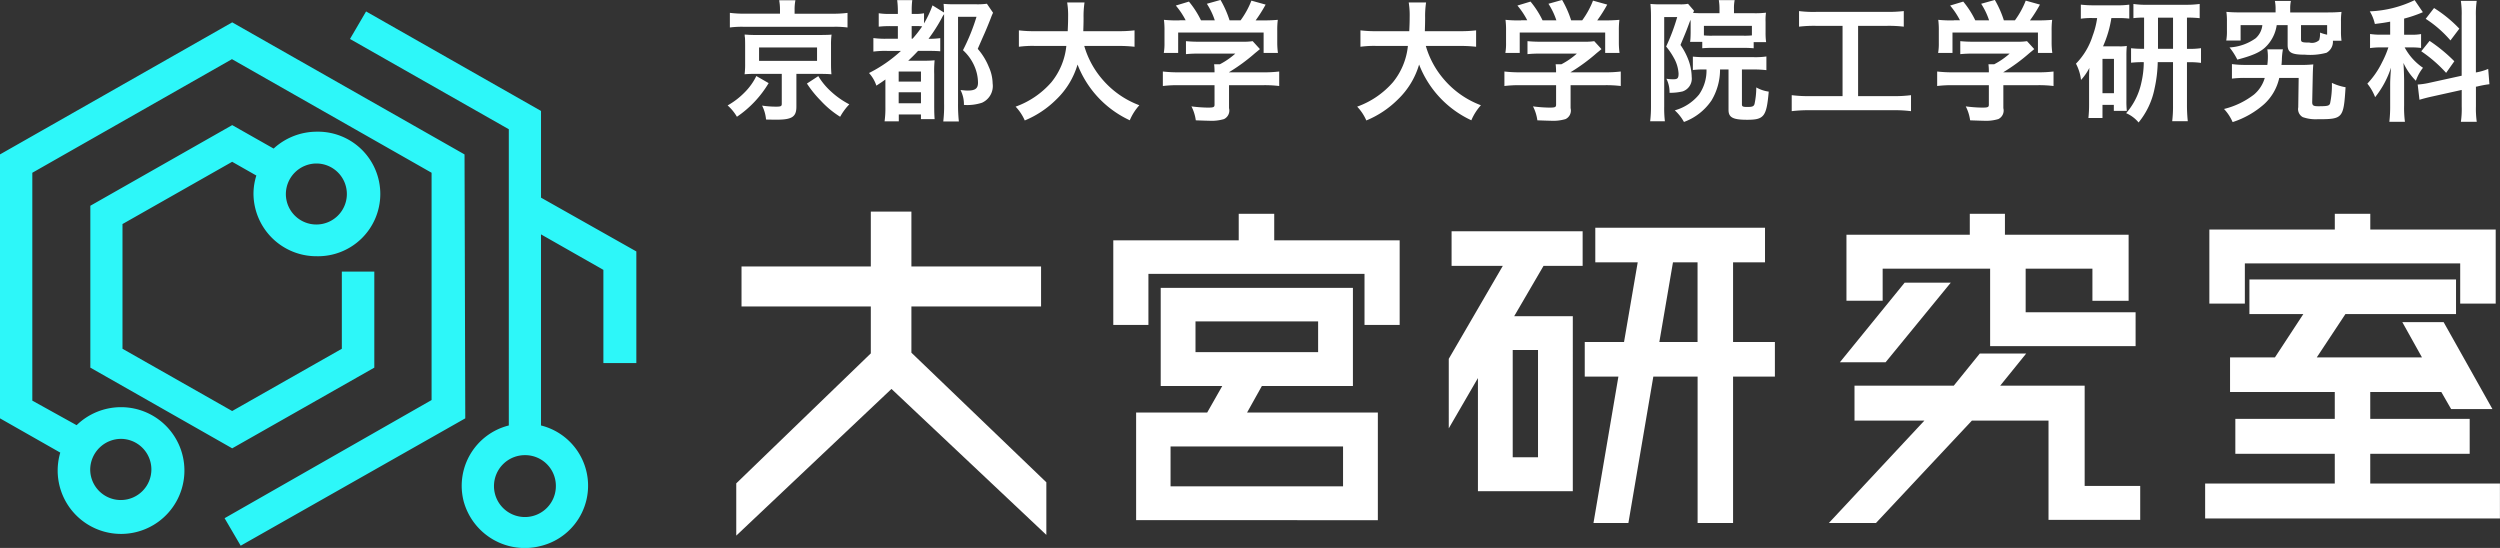 <svg id="logo_B.svg" xmlns="http://www.w3.org/2000/svg" width="237.688" height="52.094" viewBox="0 0 237.688 52.094">
  <rect x="0" y="0" width="237.688" height="52.094" fill="#333333" stroke="none"/>
  <defs>
    <style>
      .cls-1 {
        fill: #fff;
      }

      .cls-1, .cls-2 {
        fill-rule: evenodd;
      }

      .cls-2 {
        fill: #2df7f9;
      }
    </style>
  </defs>
  <path id="京都大学_大学院工学研究科" data-name="京都大学 大学院工学研究科" class="cls-1" d="M112.158,37.175H108.9a10.92,10.92,0,0,1-1.508-.078v1.391a8.871,8.871,0,0,1,1.352-.065H117.2a9.05,9.05,0,0,1,1.378.065V37.1a10.46,10.46,0,0,1-1.456.078h-3.575V36.811a4.386,4.386,0,0,1,.078-0.91H112.08a4.947,4.947,0,0,1,.078.91v0.364Zm0.169,5.72v2.86c0,0.208-.091.26-0.507,0.26a8.921,8.921,0,0,1-1.365-.1,3.652,3.652,0,0,1,.377,1.326c0.715,0.013.858,0.013,1,.013,1.469,0,1.885-.273,1.885-1.235v-3.12h2.2c0.468,0,.871.013,1.131,0.039-0.026-.338-0.039-0.572-0.039-0.988V40.165a7.034,7.034,0,0,1,.052-1c-0.286.026-.286,0.026-1.144,0.039h-6.006c-0.286,0-.715-0.013-0.819-0.026-0.2-.013-0.2-0.013-0.3-0.013a0.746,0.746,0,0,1,.013.156c0.013,0.091.026,0.156,0.026,0.169s0.013,0.26.013,0.676v1.781a7.189,7.189,0,0,1-.052.988c0.338-.026.585-0.039,1.118-0.039h2.418Zm-2.158-2.509h5.512V41.66h-5.512V40.386Zm-0.26,2.717a5.735,5.735,0,0,1-1.092,1.534,7.16,7.16,0,0,1-1.638,1.261,4.4,4.4,0,0,1,.884,1.079,10.118,10.118,0,0,0,3.016-3.2Zm4.81,0.715a10.287,10.287,0,0,0,1.3,1.612,8.906,8.906,0,0,0,1.859,1.547,5.558,5.558,0,0,1,.871-1.183,7.883,7.883,0,0,1-1.7-1.183,6.49,6.49,0,0,1-1.248-1.5Zm8.944-3.107a13.153,13.153,0,0,1-3.042,2.106,3.348,3.348,0,0,1,.7,1.2c0.4-.26.559-0.364,0.858-0.585v2.6a8.774,8.774,0,0,1-.078,1.378h1.352v-0.65h2.106V47.2h1.3c-0.026-.364-0.039-0.715-0.039-1.287V42.934a10.958,10.958,0,0,1,.039-1.326,9.53,9.53,0,0,1-1.014.039h-1.495c0.351-.325.559-0.533,0.936-0.936h0.9c0.546,0,.91.013,1.209,0.039V39.5a7.612,7.612,0,0,1-1,.065h-0.117a15.184,15.184,0,0,0,1.261-1.976,1.817,1.817,0,0,1,.221-0.364v8.5a12.406,12.406,0,0,1-.078,1.7h1.482a14.9,14.9,0,0,1-.078-1.69V37.474h1.755a18.871,18.871,0,0,1-1.287,3.172,4.395,4.395,0,0,1,1.118,1.586,4,4,0,0,1,.312,1.5c0,0.559-.26.754-1,0.754-0.143,0-.26-0.013-0.663-0.052a2.961,2.961,0,0,1,.325,1.417,4.5,4.5,0,0,0,1.716-.208,1.742,1.742,0,0,0,1.014-1.833,3.971,3.971,0,0,0-.364-1.573,6.055,6.055,0,0,0-1.053-1.716c0.143-.338.273-0.624,0.351-0.806,0.169-.39.312-0.7,0.338-0.767,0.156-.351.481-1.157,0.559-1.365a5.061,5.061,0,0,1,.208-0.494l-0.585-.858a6.753,6.753,0,0,1-1.027.052h-2c-0.507,0-.741-0.013-1.092-0.039,0.026,0.286.039,0.507,0.039,0.819l-1.092-.676a10.272,10.272,0,0,1-.806,1.716V37.136a4.409,4.409,0,0,1-.923.065h-0.247V36.9a7.12,7.12,0,0,1,.052-1.014H123.3a8.145,8.145,0,0,1,.065,1.014v0.3h-0.65a6.726,6.726,0,0,1-1.17-.065V38.41a9.875,9.875,0,0,1,1.17-.052h0.65v1.2H122.35a8.3,8.3,0,0,1-1.313-.065v1.287a8.607,8.607,0,0,1,1.313-.065h1.313Zm1.014-1.157v-1.2h0.4a4.407,4.407,0,0,1,.6.026,10.689,10.689,0,0,1-.91,1.17h-0.091Zm-1.235,3.12h2.119v0.962h-2.119V42.674Zm0,1.976h2.119v1.04h-2.119V44.65Zm20.865-4.407a12.934,12.934,0,0,1,1.56.078v-1.56a12.294,12.294,0,0,1-1.573.078h-3.3c0.013-.442.026-0.728,0.026-1.261a8.911,8.911,0,0,1,.091-1.469h-1.651a7.463,7.463,0,0,1,.091,1.365c0,0.494-.013.793-0.039,1.365h-3.068a11.746,11.746,0,0,1-1.573-.078v1.56a9.6,9.6,0,0,1,1.573-.078h2.938a6.5,6.5,0,0,1-1.417,3.445,8.151,8.151,0,0,1-3.406,2.327,4.524,4.524,0,0,1,.871,1.313,9.235,9.235,0,0,0,2.977-1.976,7.551,7.551,0,0,0,2.041-3.341,9.69,9.69,0,0,0,4.966,5.3,5.084,5.084,0,0,1,.91-1.43,8.561,8.561,0,0,1-3.445-2.379,8.433,8.433,0,0,1-1.794-3.263h3.224Zm9.165,3.731V45.82c0,0.247-.091.286-0.65,0.286a13.176,13.176,0,0,1-1.547-.117,4.088,4.088,0,0,1,.416,1.326c0.676,0.026,1.079.039,1.235,0.039a4.159,4.159,0,0,0,1.443-.156,0.9,0.9,0,0,0,.481-1.04V43.974h3.224a11.572,11.572,0,0,1,1.547.078V42.674a12.179,12.179,0,0,1-1.534.078H154.85V42.739a17.352,17.352,0,0,0,2.483-1.82c0.273-.221.273-0.221,0.455-0.377l-0.689-.754a5.345,5.345,0,0,1-.949.052h-4.121a11.711,11.711,0,0,1-1.274-.052v1.235a11.607,11.607,0,0,1,1.261-.052h3.432a7.11,7.11,0,0,1-1.469,1.014h-0.546a5.568,5.568,0,0,1,.039.676v0.091h-3.406a12.919,12.919,0,0,1-1.508-.078v1.378a11.673,11.673,0,0,1,1.521-.078h3.393Zm-3.328-6.162a11.7,11.7,0,0,1-1.482-.052,7.77,7.77,0,0,1,.052,1.04v1.144a5.241,5.241,0,0,1-.065.962h1.365V38.969h8.125v1.937H159.5a7.257,7.257,0,0,1-.065-0.949V38.8a7.77,7.77,0,0,1,.052-1.04,14.357,14.357,0,0,1-1.534.052h-0.572a13.61,13.61,0,0,0,.949-1.5l-1.352-.377a8.169,8.169,0,0,1-1.027,1.872H154.9a9.559,9.559,0,0,0-.858-1.937l-1.3.364a6.75,6.75,0,0,1,.754,1.573h-1.313a8.628,8.628,0,0,0-1.144-1.781l-1.248.377a7.314,7.314,0,0,1,.936,1.4h-0.585Zm26.637,2.431a12.934,12.934,0,0,1,1.56.078v-1.56a12.294,12.294,0,0,1-1.573.078h-3.3c0.013-.442.026-0.728,0.026-1.261a8.911,8.911,0,0,1,.091-1.469h-1.651a7.463,7.463,0,0,1,.091,1.365c0,0.494-.013.793-0.039,1.365h-3.068a11.746,11.746,0,0,1-1.573-.078v1.56a9.6,9.6,0,0,1,1.573-.078h2.938a6.5,6.5,0,0,1-1.417,3.445,8.151,8.151,0,0,1-3.406,2.327,4.524,4.524,0,0,1,.871,1.313,9.235,9.235,0,0,0,2.977-1.976,7.551,7.551,0,0,0,2.041-3.341,9.69,9.69,0,0,0,4.966,5.3,5.084,5.084,0,0,1,.91-1.43,8.561,8.561,0,0,1-3.445-2.379,8.433,8.433,0,0,1-1.794-3.263h3.224Zm9.165,3.731V45.82c0,0.247-.091.286-0.65,0.286a13.176,13.176,0,0,1-1.547-.117,4.088,4.088,0,0,1,.416,1.326c0.676,0.026,1.079.039,1.235,0.039a4.159,4.159,0,0,0,1.443-.156,0.9,0.9,0,0,0,.481-1.04V43.974h3.224a11.572,11.572,0,0,1,1.547.078V42.674a12.179,12.179,0,0,1-1.534.078h-3.237V42.739a17.352,17.352,0,0,0,2.483-1.82c0.273-.221.273-0.221,0.455-0.377l-0.689-.754a5.345,5.345,0,0,1-.949.052H184.5a11.711,11.711,0,0,1-1.274-.052v1.235a11.607,11.607,0,0,1,1.261-.052h3.432a7.11,7.11,0,0,1-1.469,1.014h-0.546a5.568,5.568,0,0,1,.039.676v0.091H182.54a12.919,12.919,0,0,1-1.508-.078v1.378a11.673,11.673,0,0,1,1.521-.078h3.393Zm-3.328-6.162a11.7,11.7,0,0,1-1.482-.052,7.77,7.77,0,0,1,.052,1.04v1.144a5.241,5.241,0,0,1-.065.962h1.365V38.969h8.125v1.937h1.365a7.257,7.257,0,0,1-.065-0.949V38.8a7.77,7.77,0,0,1,.052-1.04,14.357,14.357,0,0,1-1.534.052h-0.572a13.61,13.61,0,0,0,.949-1.5l-1.352-.377a8.169,8.169,0,0,1-1.027,1.872h-1.053a9.559,9.559,0,0,0-.858-1.937l-1.3.364a6.75,6.75,0,0,1,.754,1.573h-1.313a8.628,8.628,0,0,0-1.144-1.781l-1.248.377a7.314,7.314,0,0,1,.936,1.4h-0.585Zm17.628,4.667a3.987,3.987,0,0,1-.715,2.392,4.562,4.562,0,0,1-2.3,1.495,4.309,4.309,0,0,1,.871,1.105,5.406,5.406,0,0,0,2.626-2.054,5.726,5.726,0,0,0,.806-2.938h0.806v3.848c0,0.715.416,0.936,1.768,0.936,1.612,0,1.846-.3,2.054-2.678a3.247,3.247,0,0,1-1.183-.4,7.579,7.579,0,0,1-.169,1.586c-0.078.221-.208,0.273-0.676,0.273-0.429,0-.52-0.039-0.52-0.247V42.479h1.118a10.939,10.939,0,0,1,1.209.065v-1.3a7.242,7.242,0,0,1-1.209.065h-4.6a10.4,10.4,0,0,1-1.183-.052v1.274a9.069,9.069,0,0,1,1.17-.052h0.13Zm-1.508-4.485v0.923c0,0.247-.013.624-0.026,0.715a2.072,2.072,0,0,1-.026.221h1.157v0.611c0.26-.026.585-0.039,0.988-0.039h2.912c0.39,0,.689.013,0.988,0.039V39.879h1.183a6.367,6.367,0,0,1-.052-0.91V37.981a5.442,5.442,0,0,1,.039-0.9,8.725,8.725,0,0,1-1.105.052h-1.937v-0.39a3.823,3.823,0,0,1,.065-0.858h-1.508a4.91,4.91,0,0,1,.065.832v0.416h-1.6c-0.4,0-.663-0.013-0.91-0.026,0.039-.091.052-0.117,0.091-0.208l-0.572-.663a3.774,3.774,0,0,1-.806.052H195.8a8.482,8.482,0,0,1-.884-0.039c0.039,0.429.052,0.741,0.052,1.157v8.567a11.55,11.55,0,0,1-.078,1.43h1.4a10.23,10.23,0,0,1-.065-1.4V37.5h1.235a18.762,18.762,0,0,1-1.053,2.8,6.494,6.494,0,0,1,.728,1.066,3.415,3.415,0,0,1,.455,1.5c0,0.442-.091.546-0.494,0.546a4,4,0,0,1-.663-0.052,2.863,2.863,0,0,1,.3,1.339,5.3,5.3,0,0,0,1.235-.13,1.284,1.284,0,0,0,.871-1.378,4.888,4.888,0,0,0-.3-1.586,6.4,6.4,0,0,0-.767-1.456c0.572-1.365.572-1.365,0.949-2.392Zm5.824,1.248a6.859,6.859,0,0,1-.819.026h-2.9A7,7,0,0,1,200,39.242v-0.91h4.563v0.91Zm8.619-.91v6.682h-3.133a12.289,12.289,0,0,1-1.7-.091v1.521a13.39,13.39,0,0,1,1.69-.091H218a12.588,12.588,0,0,1,1.69.091V44.923a12.005,12.005,0,0,1-1.677.091h-3.354V38.332h2.743a12.075,12.075,0,0,1,1.6.078V36.928a13.132,13.132,0,0,1-1.612.078h-6.721a10.836,10.836,0,0,1-1.625-.078V38.41a11.935,11.935,0,0,1,1.612-.078h2.522Zm13.91,5.642V45.82c0,0.247-.091.286-0.65,0.286a13.176,13.176,0,0,1-1.547-.117,4.088,4.088,0,0,1,.416,1.326c0.676,0.026,1.079.039,1.235,0.039a4.159,4.159,0,0,0,1.443-.156,0.9,0.9,0,0,0,.481-1.04V43.974h3.224a11.572,11.572,0,0,1,1.547.078V42.674a12.179,12.179,0,0,1-1.534.078h-3.237V42.739a17.352,17.352,0,0,0,2.483-1.82c0.273-.221.273-0.221,0.455-0.377l-0.689-.754a5.345,5.345,0,0,1-.949.052h-4.121a11.711,11.711,0,0,1-1.274-.052v1.235a11.607,11.607,0,0,1,1.261-.052h3.432a7.11,7.11,0,0,1-1.469,1.014h-0.546a5.568,5.568,0,0,1,.039.676v0.091h-3.406a12.919,12.919,0,0,1-1.508-.078v1.378a11.673,11.673,0,0,1,1.521-.078h3.393Zm-3.328-6.162a11.7,11.7,0,0,1-1.482-.052,7.77,7.77,0,0,1,.052,1.04v1.144a5.241,5.241,0,0,1-.065.962h1.365V38.969h8.125v1.937h1.365a7.257,7.257,0,0,1-.065-0.949V38.8a7.77,7.77,0,0,1,.052-1.04,14.357,14.357,0,0,1-1.534.052H231a13.61,13.61,0,0,0,.949-1.5l-1.352-.377a8.169,8.169,0,0,1-1.027,1.872h-1.053a9.559,9.559,0,0,0-.858-1.937l-1.3.364a6.75,6.75,0,0,1,.754,1.573H225.8a8.628,8.628,0,0,0-1.144-1.781l-1.248.377a7.314,7.314,0,0,1,.936,1.4h-0.585Zm18.083,2.7a9.442,9.442,0,0,1-1.235-.052v1.378a9.9,9.9,0,0,1,1.209-.052,8.773,8.773,0,0,1-.234,1.963,6.449,6.449,0,0,1-1.443,2.886,3.15,3.15,0,0,1,1.183.884,7.318,7.318,0,0,0,1.521-3.237,12.7,12.7,0,0,0,.3-2.5H244.6v4.082a11.767,11.767,0,0,1-.078,1.534h1.482a14.847,14.847,0,0,1-.078-1.547V41.79h0.1a7.7,7.7,0,0,1,1.235.065v-1.4a7.4,7.4,0,0,1-1.235.065h-0.1V37.552a9.628,9.628,0,0,1,1.209.052V36.251a9.312,9.312,0,0,1-1.326.078H242.2a8.039,8.039,0,0,1-1.365-.078V37.6a8.118,8.118,0,0,1,1.014-.052v2.964Zm1.326,0V37.552h1.43v2.964h-1.43Zm-5.785-2.925a7.836,7.836,0,0,1-.429,1.69,6.606,6.606,0,0,1-1.586,2.652,4.343,4.343,0,0,1,.481,1.547,5.068,5.068,0,0,0,.793-1.144c-0.026.624-.026,0.715-0.026,1.2V45.82a11.484,11.484,0,0,1-.065,1.274h1.339V45.846h1.079v0.572h1.235a8.7,8.7,0,0,1-.039-0.975v-4.29a8.675,8.675,0,0,1,.039-0.91,3.957,3.957,0,0,1-.754.039h-1.508a10.474,10.474,0,0,0,.793-2.691h0.637a8.863,8.863,0,0,1,1.066.052V36.316a7.858,7.858,0,0,1-1.2.065h-2.184a10.317,10.317,0,0,1-1.222-.065v1.339a6.675,6.675,0,0,1,1.079-.065h0.468Zm0.507,3.887h1.092v3.263h-1.092V41.478Zm16.458-4.42h-3.3c-0.585,0-.9-0.013-1.378-0.052a6.213,6.213,0,0,1,.052.923v0.858a5.009,5.009,0,0,1-.065.949h1.365V38.267h2.067a1.93,1.93,0,0,1-.637,1.248,4.741,4.741,0,0,1-2.483.871,6.327,6.327,0,0,1,.741,1.157c1.82-.481,2.483-0.845,3.081-1.651a3.61,3.61,0,0,0,.663-1.625h1.04v1.885c0,0.715.364,0.923,1.651,0.923a5.99,5.99,0,0,0,2.041-.182,1.2,1.2,0,0,0,.611-1.144h0.819a6.635,6.635,0,0,1-.052-0.936V37.929a5.994,5.994,0,0,1,.052-0.923c-0.494.039-.793,0.052-1.378,0.052h-3.5V36.772a3.533,3.533,0,0,1,.065-0.806h-1.521a3.746,3.746,0,0,1,.065.806v0.286Zm4.9,2.119a4.016,4.016,0,0,1-.676-0.2,2.077,2.077,0,0,1-.078.715,1.017,1.017,0,0,1-.936.234c-0.7,0-.793-0.039-0.793-0.312V38.267h2.483v0.91Zm-4.342,2.873c0.026-.182.026-0.286,0.039-0.468a6.194,6.194,0,0,1,.1-1.014h-1.482a4.411,4.411,0,0,1,.052.715,5.829,5.829,0,0,1-.052.767h-2a9.407,9.407,0,0,1-1.365-.078V43.35a9.572,9.572,0,0,1,1.391-.065h1.729a3.251,3.251,0,0,1-1.014,1.573,7.616,7.616,0,0,1-2.86,1.378,4.306,4.306,0,0,1,.819,1.248,8.455,8.455,0,0,0,2.99-1.7,4.775,4.775,0,0,0,1.443-2.5h1.846l-0.039,2.691v0.1a0.871,0.871,0,0,0,.429.936,3.669,3.669,0,0,0,1.378.2c2.444,0,2.5-.065,2.691-3.042a4.933,4.933,0,0,1-1.3-.416,8.374,8.374,0,0,1-.169,1.937c-0.078.247-.221,0.286-1.144,0.286-0.442,0-.559-0.078-0.559-0.39l0.052-2.47c0.013-.572.026-0.819,0.052-1.118a11.993,11.993,0,0,1-1.326.052h-1.7Zm17.134,1.027-3.016.663a7.092,7.092,0,0,1-1.066.169h-0.1l0.169,1.456c0.3-.091.728-0.208,1.209-0.312l2.808-.624v1.547a8.645,8.645,0,0,1-.078,1.482h1.508a8.84,8.84,0,0,1-.078-1.469V44.117l0.1-.013a9.5,9.5,0,0,1,1.183-.221l-0.117-1.456a5.3,5.3,0,0,1-1.17.338V37.4a8.587,8.587,0,0,1,.078-1.443h-1.508a8.226,8.226,0,0,1,.078,1.443v5.681Zm-6.8-3.9h-0.793a7.091,7.091,0,0,1-1.118-.065v1.339a7.047,7.047,0,0,1,1.092-.065h0.65a9.1,9.1,0,0,1-.6,1.417,7.99,7.99,0,0,1-1.4,2.028,4.712,4.712,0,0,1,.741,1.287,8.833,8.833,0,0,0,1.508-2.808c-0.065.949-.078,1.287-0.078,1.586v2.028a12.771,12.771,0,0,1-.078,1.534h1.482a10.026,10.026,0,0,1-.078-1.534V43.48c-0.013-.767-0.039-1.313-0.065-1.625a5.861,5.861,0,0,0,1.183,1.7,4.122,4.122,0,0,1,.676-1.235,5.44,5.44,0,0,1-1.742-1.937h0.611a6.711,6.711,0,0,1,.949.052V39.112a4.485,4.485,0,0,1-.923.065h-0.689V37.643a12.269,12.269,0,0,0,1.573-.52c0.156-.065.156-0.065,0.208-0.091l-0.78-1.144a10.729,10.729,0,0,1-4.264,1.066,3.982,3.982,0,0,1,.481,1.2c0.715-.091.91-0.117,1.456-0.221v1.248Zm3.38-1.508a10.777,10.777,0,0,1,2.353,2.054l0.845-1.118a12.408,12.408,0,0,0-2.405-1.963ZM268.2,40.75a12.9,12.9,0,0,1,2.366,2.054l0.78-1.105a15.092,15.092,0,0,0-2.353-1.937Z" transform="translate(-38 -35.875)"/>
  <path id="シェイプ_1" data-name="シェイプ 1" class="cls-1" d="M124.652,65.012h12.327v-3.8H124.652V55.995h-3.859v5.215H108.5v3.8h12.293v4.462L108,81.831V86.8l14.758-13.947,14.724,13.877v-5L124.652,69.407V65.012Zm34.495-8.81h-3.375v2.523H143.846v8.04h3.34v-4.85h20.545v4.85h3.342v-8.04H159.147V56.2Zm-1.175,16.374h8.657V63.244H148.355v9.333h5.85L152.772,75.1h-6.755v10.23H169V75.1H156.564Zm-8.681,9.533V78.324h16.4V82.11h-16.4Zm14.03-15.677v2.921H151.662V66.433h11.659Zm12.688-5.282h4.873l-5.14,8.84V76.6l2.773-4.782V82.576h9.02V65.935h-5.572l2.789-4.783h3.718V57.863H176.009v3.288Zm5.813,18.2v-10.2h2.405v10.2h-2.405Zm20.945-18.535h3.042V57.53H189.673v3.288h4.032l-1.3,7.573H188.67V71.68h3.2L189.5,85.6h3.319l2.371-13.919H199.4V85.6h3.372V71.68h3.976V68.392h-3.976V60.819Zm-3.372,0v7.573h-3.632l1.295-7.573H199.4Zm24.073,1.937h-4.385l-6.154,7.563h4.346ZM236.2,72.543h-8.031l2.47-3.054h-4.411l-2.473,3.054h-9.438v3.322h6.644L211.878,85.6h4.479l9.12-9.735h7.286V85.3h8.718V82.078H236.2V72.543Zm-19.21-11.125h10.222v7.364h13.831V65.561H230.59V61.418h6.347v3.055h3.442V58.195H228.62V56.2h-3.341v1.992H213.552v6.278h3.442V61.418Zm34.436-.5h20.478v3.82h3.375V57.7H263.356V56.2h-3.374V57.7H248.055v7.042h3.375v-3.82Zm11.926,20.928V79.022h9.454V75.7h-9.454V73.143h6.756l0.936,1.627h3.927l-4.643-8.27H266.4l1.87,3.355H258.267l2.724-4.119h10.516V62.447H251.863v3.288h5.127l-2.7,4.119h-4.268v3.288h9.957V75.7h-9.454v3.322h9.454v2.824H247.654v3.322h28.028V81.846H263.356Z" transform="translate(-38 -35.875)"/>
  <path id="シェイプ_2" data-name="シェイプ 2" class="cls-2" d="M68.12,60.236a5.921,5.921,0,1,0,.015-11.84A6.068,6.068,0,0,0,64.015,50l-3.938-2.23L46.589,55.437v15.39L60.077,78.5l13.511-7.672V61.7H70.5v7.333l-10.427,5.92-10.427-5.92V57.177l10.427-5.92,2.3,1.308a5.756,5.756,0,0,0-.273,1.752A5.98,5.98,0,0,0,68.12,60.236Zm0-8.816a2.9,2.9,0,1,1-2.942,2.9h0A2.919,2.919,0,0,1,68.12,51.42Zm14.045-.864L60.077,38,38,50.556V75.649l5.73,3.258a6.025,6.025,0,1,0,5.789-4.32A6.064,6.064,0,0,0,45.284,76.3l-4.211-2.335V52.3l18.98-10.8,18.98,10.8V73.909L59.353,85.143l1.53,2.615L82.236,75.649ZM49.519,77.6a2.908,2.908,0,1,1-2.942,2.919V80.507A2.942,2.942,0,0,1,49.519,77.6ZM89.437,54.666V46.422L72.805,36.964l-1.53,2.616,15.1,8.582V76.327a5.912,5.912,0,0,0-4.286,7.232,6.024,6.024,0,0,0,7.347,4.219,5.9,5.9,0,0,0,0-11.451V58.158l5.931,3.375v8.863H98.5V59.781Zm1.412,27.382a2.942,2.942,0,1,1-2.942-2.9h0A2.919,2.919,0,0,1,90.849,82.048Z" transform="translate(-38 -35.875)"/>
</svg>
